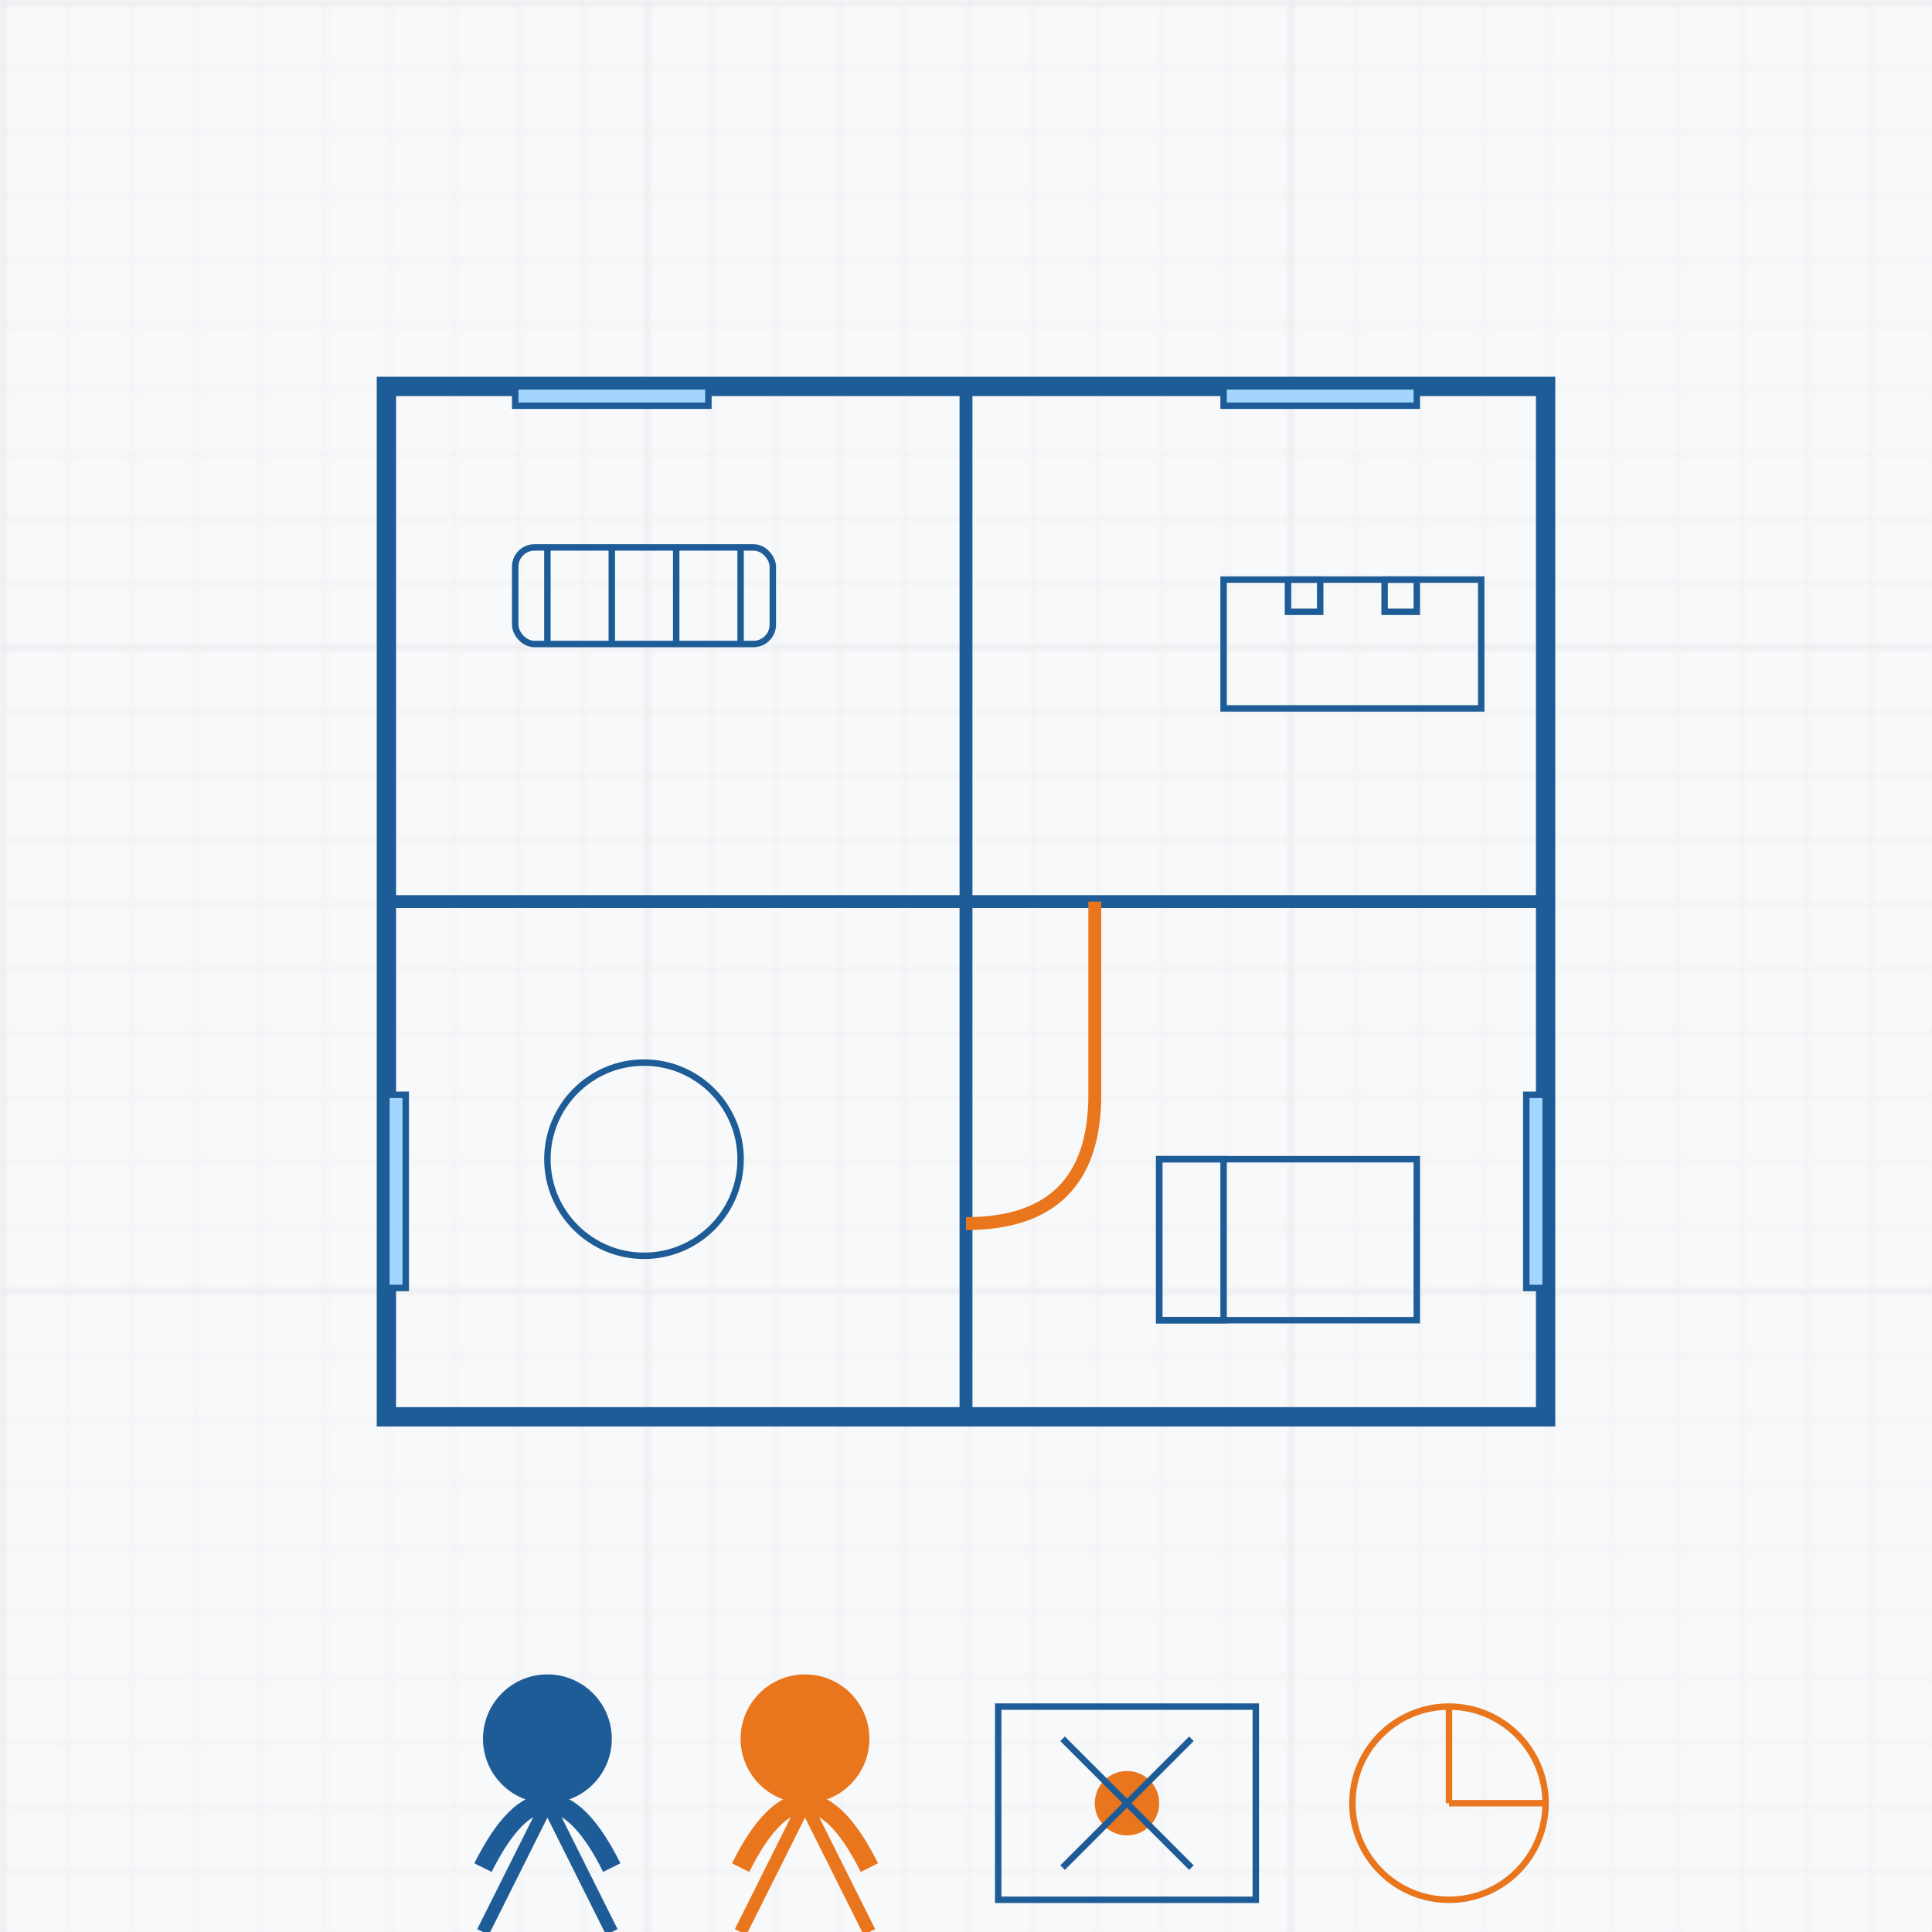 <svg width="300" height="300" viewBox="0 0 300 300" xmlns="http://www.w3.org/2000/svg">
  <!-- Background -->
  <rect width="300" height="300" fill="#f8f9fa"/>
  
  <!-- Blueprint background grid -->
  <pattern id="smallGrid" width="10" height="10" patternUnits="userSpaceOnUse">
    <path d="M 10 0 L 0 0 0 10" fill="none" stroke="#e9ebee" stroke-width="0.5"/>
  </pattern>
  <pattern id="grid" width="100" height="100" patternUnits="userSpaceOnUse">
    <rect width="100" height="100" fill="url(#smallGrid)"/>
    <path d="M 100 0 L 0 0 0 100" fill="none" stroke="#e9ebee" stroke-width="1"/>
  </pattern>
  <rect width="300" height="300" fill="url(#grid)"/>
  
  <!-- House blueprint -->
  <g transform="translate(50, 50)">
    <!-- Outer walls -->
    <rect x="10" y="10" width="180" height="160" fill="none" stroke="#1e5c97" stroke-width="3"/>
    
    <!-- Interior walls -->
    <line x1="100" y1="10" x2="100" y2="90" stroke="#1e5c97" stroke-width="2"/>
    <line x1="10" y1="90" x2="190" y2="90" stroke="#1e5c97" stroke-width="2"/>
    <line x1="100" y1="90" x2="100" y2="170" stroke="#1e5c97" stroke-width="2"/>
    
    <!-- Windows -->
    <rect x="30" y="10" width="30" height="3" fill="#a3d5ff" stroke="#1e5c97"/>
    <rect x="140" y="10" width="30" height="3" fill="#a3d5ff" stroke="#1e5c97"/>
    <rect x="10" y="120" width="3" height="30" fill="#a3d5ff" stroke="#1e5c97"/>
    <rect x="187" y="120" width="3" height="30" fill="#a3d5ff" stroke="#1e5c97"/>
    
    <!-- Door -->
    <path d="M 100 140 Q 120 140, 120 120 L 120 90" fill="none" stroke="#e9761d" stroke-width="2"/>
    
    <!-- Furniture symbols -->
    <!-- Bed -->
    <rect x="130" y="130" width="40" height="25" fill="none" stroke="#1e5c97" stroke-width="1"/>
    <rect x="130" y="130" width="10" height="25" fill="none" stroke="#1e5c97" stroke-width="1"/>
    
    <!-- Sofa -->
    <rect x="30" y="35" width="40" height="15" rx="3" fill="none" stroke="#1e5c97" stroke-width="1"/>
    <line x1="35" y1="35" x2="35" y2="50" stroke="#1e5c97" stroke-width="1"/>
    <line x1="45" y1="35" x2="45" y2="50" stroke="#1e5c97" stroke-width="1"/>
    <line x1="55" y1="35" x2="55" y2="50" stroke="#1e5c97" stroke-width="1"/>
    <line x1="65" y1="35" x2="65" y2="50" stroke="#1e5c97" stroke-width="1"/>
    
    <!-- Table -->
    <circle cx="50" cy="130" r="15" fill="none" stroke="#1e5c97" stroke-width="1"/>
    
    <!-- Kitchen symbols -->
    <rect x="140" y="40" width="40" height="20" fill="none" stroke="#1e5c97" stroke-width="1"/>
    <rect x="150" y="40" width="5" height="5" fill="none" stroke="#1e5c97" stroke-width="1"/>
    <rect x="165" y="40" width="5" height="5" fill="none" stroke="#1e5c97" stroke-width="1"/>
  </g>
  
  <!-- Designers/Architects -->
  <g transform="translate(55, 250)">
    <!-- Person 1 -->
    <circle cx="30" cy="20" r="10" fill="#1e5c97"/>
    <path d="M20 40 Q 30 20, 40 40" fill="none" stroke="#1e5c97" stroke-width="3"/>
    <line x1="30" y1="30" x2="20" y2="50" stroke="#1e5c97" stroke-width="2"/>
    <line x1="30" y1="30" x2="40" y2="50" stroke="#1e5c97" stroke-width="2"/>
    
    <!-- Person 2 -->
    <circle cx="70" cy="20" r="10" fill="#e9761d"/>
    <path d="M60 40 Q 70 20, 80 40" fill="none" stroke="#e9761d" stroke-width="3"/>
    <line x1="70" y1="30" x2="60" y2="50" stroke="#e9761d" stroke-width="2"/>
    <line x1="70" y1="30" x2="80" y2="50" stroke="#e9761d" stroke-width="2"/>
    
    <!-- Designing tools -->
    <rect x="100" y="15" width="40" height="30" fill="none" stroke="#1e5c97" stroke-width="1"/>
    <circle cx="120" cy="30" r="5" fill="#e9761d"/>
    <line x1="130" y1="20" x2="110" y2="40" stroke="#1e5c97" stroke-width="1"/>
    <line x1="110" y1="20" x2="130" y2="40" stroke="#1e5c97" stroke-width="1"/>
    
    <!-- Compass -->
    <circle cx="170" cy="30" r="15" fill="none" stroke="#e9761d" stroke-width="1"/>
    <line x1="170" y1="30" x2="185" y2="30" stroke="#e9761d" stroke-width="1"/>
    <line x1="170" y1="30" x2="170" y2="15" stroke="#e9761d" stroke-width="1"/>
  </g>
</svg>
